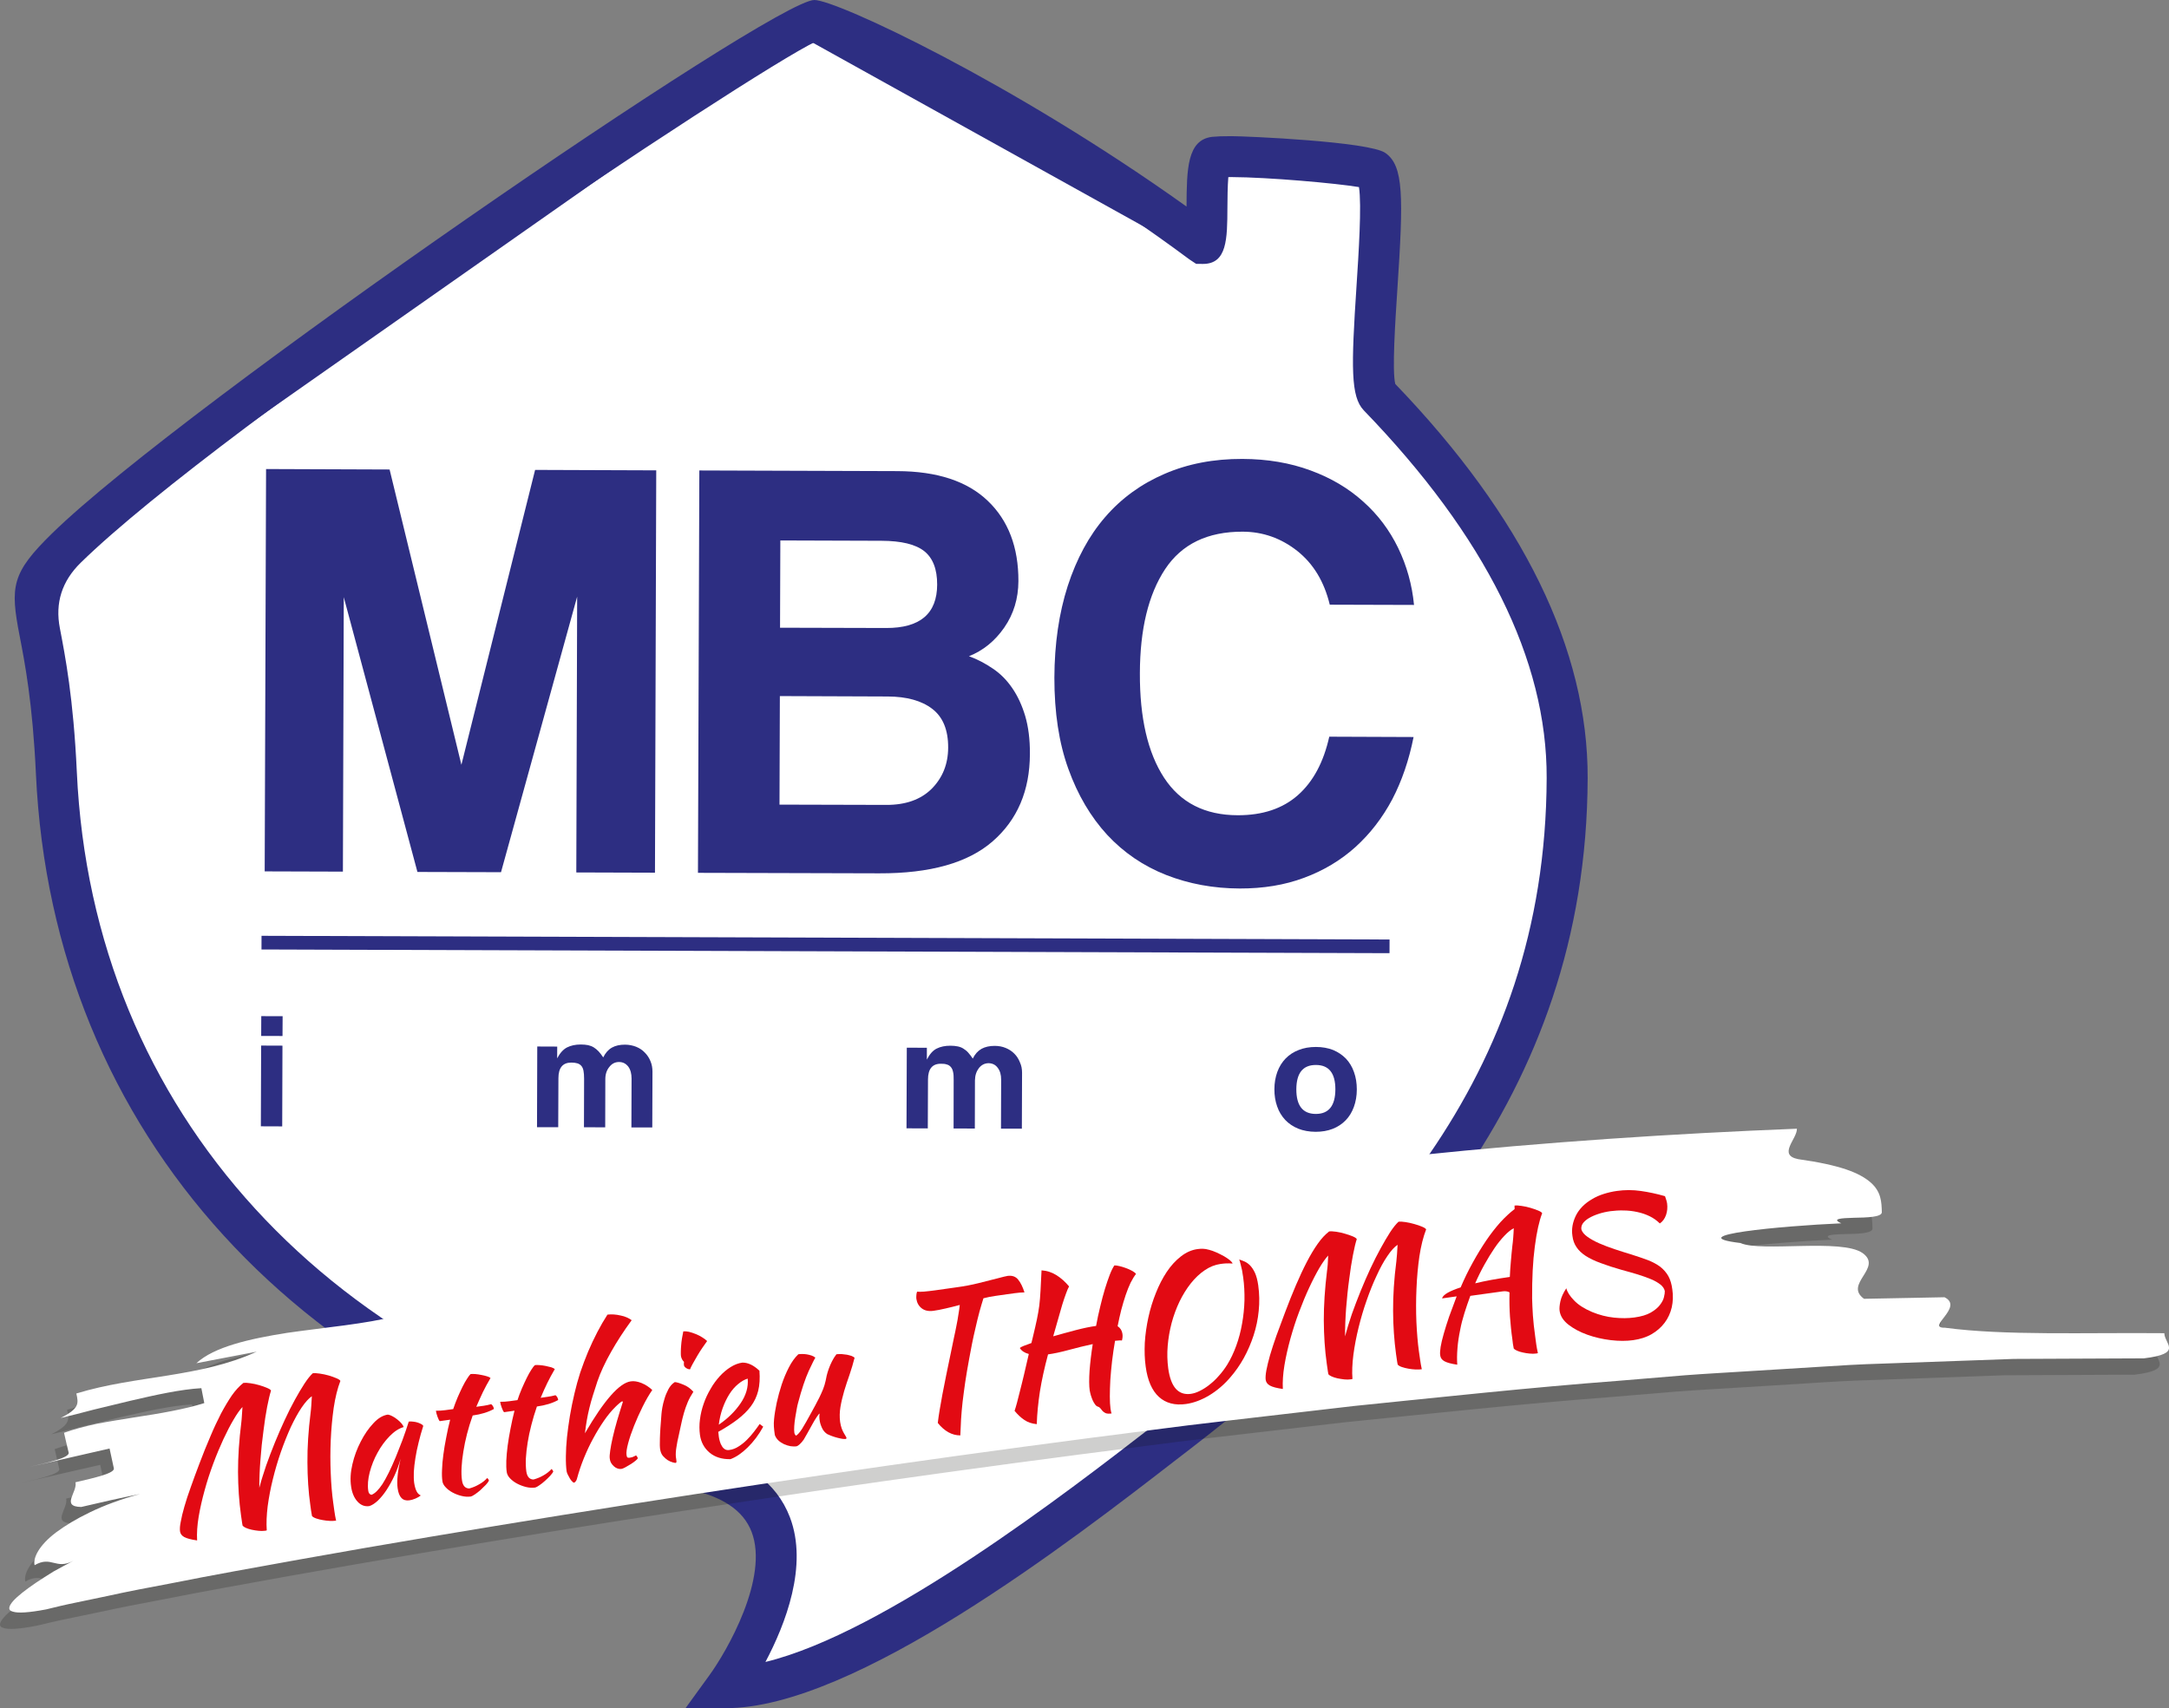 <?xml version="1.0" encoding="UTF-8"?><svg id="a" xmlns="http://www.w3.org/2000/svg" viewBox="0 0 132.307 104.214"><rect x="0" y="0" width="132.307" height="104.214" fill="#808080" stroke="none"/><defs><style>.b{fill:#fff;}.c{fill:#e20a13;}.d{fill:#2d2e82;}.e{fill:#12100b;opacity:.2;}</style></defs><g><g><path class="b" d="M3.305,33.639L48.873,1.668l23.281,12.933,1.43-.71,.489-3.804,9.755,.747-.047,12.851,6.641,7.64,3.776,8.58,1.395,9.762-2.185,11.652-6.944,12.118-5.023,6.649-8.826,6.636-8.352,6.16-5.725,4.022-7.394,4.025-4.767,2.361-1.184-.956,1.927-7.371s-.939-3.811-2.128-4.29c-1.184-.479-12.364-3.377-12.364-3.377,0,0-15.199-9.094-16.858-11.006-1.658-1.909-7.816-10.026-8.759-13.124-.941-3.096-3.066-8.58-3.051-12.391,.01-3.806-1.398-8.571-1.393-10.475,.01-1.904-.939-4.765,.737-6.661Z"/><path class="d" d="M46.316,103.852l-1.661-1.341,1.974-7.55c-.37-1.443-1.172-3.59-1.815-3.846-.916-.372-8.449-2.359-12.304-3.357l-.122-.054c-.628-.372-15.289-9.157-16.975-11.103-1.52-1.746-7.858-10.003-8.856-13.293-.189-.621-.425-1.331-.68-2.106-1.015-3.081-2.401-7.304-2.393-10.427,.007-2.182-.477-4.754-.864-6.818-.281-1.517-.529-2.823-.529-3.659,.002-.452-.052-.978-.114-1.534-.186-1.718-.417-3.861,.973-5.437l.082-.074L48.846,1.105l23.32,12.96,.976-.487,.517-4.002,10.646,.817-.047,13.117,6.599,7.622,3.816,8.705,1.403,9.842-2.249,11.883-6.944,12.116-5.154,6.793-8.826,6.634-8.354,6.162-5.733,4.032-7.438,4.047-5.06,2.508Zm-.586-1.693l.708,.571,4.499-2.229,7.374-4.012,5.681-3.997,8.345-6.15,8.769-6.592,4.985-6.597,6.87-11.999,2.153-11.495-1.375-9.621-3.722-8.456-6.711-7.719,.047-12.59-8.861-.678-.469,3.612-1.884,.931L48.903,2.229,3.628,33.997c-1.075,1.261-.879,3.066-.705,4.662,.062,.586,.124,1.137,.122,1.644,0,.742,.236,2.011,.514,3.476,.395,2.105,.886,4.725,.876,7.001-.007,2.967,1.356,7.106,2.349,10.122,.258,.785,.494,1.505,.685,2.125,.896,2.957,6.852,10.867,8.66,12.953,1.318,1.512,12.434,8.327,16.689,10.875,1.015,.263,11.19,2.905,12.357,3.377,1.343,.541,2.244,3.943,2.406,4.618l.032,.117-1.882,7.193Z"/></g><path class="d" d="M44.263,104.214l-2.441-.007,1.433-1.976c1.09-1.492,3.665-5.981,2.592-8.772-.504-1.311-1.77-2.16-3.873-2.612C18.44,85.837,3.203,69.125,2.192,47.227c-.201-4.338-.678-6.798-.993-8.422-.589-3.037-.497-3.838,1.974-6.259C11.14,24.746,47.173-.007,49.676,0c1.365,.003,12.126,5.04,22.702,12.602,.012-2.274,.032-4.067,1.557-4.253,.278-.027,.663-.045,1.177-.042,.961,.002,8.402,.33,9.392,1.023,1.13,.787,1.107,2.669,.735,8.305-.131,2.004-.328,4.988-.129,5.79,7.811,8.124,11.761,16.222,11.736,24.055-.067,19.636-12.319,31.722-24.284,40.951l-.817,.628c-6.373,4.931-19.631,15.184-27.482,15.155M49.745,2.545c-3.885,1.835-36.181,23.326-44.824,31.789q-1.718,1.683-1.269,3.992c.325,1.698,.827,4.263,1.035,8.784,.951,20.711,15.438,36.534,37.803,41.296,2.967,.628,4.879,2.029,5.693,4.159,1.127,2.949-.278,6.539-1.492,8.831,7.302-1.77,18.46-10.395,23.524-14.313l.819-.628c12.079-9.308,23.249-20.475,23.311-38.987,.027-7.2-3.727-14.75-11.153-22.429-.809-.844-.772-2.642-.447-7.572,.131-2.014,.323-4.951,.151-6.053-1.38-.231-5.494-.601-7.796-.611-.062,.003-.117,.003-.174,.003-.045,.544-.052,1.351-.055,1.852-.007,1.924-.02,3.448-1.497,3.444l-.412-.005-.41-.271c-10.132-7.528-20.724-12.6-22.809-13.28"/><path class="d" d="M15.932,63.204l.005-1.209,1.303,.002-.007,1.209-1.301-.003Zm-.02,5.512l.017-4.926,1.301,.005-.015,4.926-1.303-.005Z"/><path class="d" d="M38.515,68.785l.01-2.979c0-.298-.062-.541-.201-.732-.144-.181-.323-.281-.564-.281-.236,0-.437,.099-.593,.303-.159,.194-.243,.444-.243,.745l-.007,2.937-1.296-.003,.008-2.959c0-.199-.012-.365-.037-.489-.025-.129-.067-.226-.131-.298-.065-.077-.149-.127-.246-.156s-.221-.045-.36-.045c-.527-.003-.792,.315-.792,.953l-.012,2.989h-1.294l.015-4.923,1.217,.005-.003,.717c.171-.323,.37-.546,.601-.665,.236-.119,.516-.179,.839-.179,.166,0,.32,.015,.449,.04,.127,.03,.244,.074,.348,.139s.201,.146,.293,.243c.094,.104,.184,.221,.281,.365,.134-.276,.308-.472,.531-.598,.219-.124,.487-.179,.794-.179,.251,0,.479,.05,.683,.129,.204,.084,.382,.199,.526,.353,.146,.146,.266,.323,.345,.521,.089,.203,.122,.417,.124,.643l-.012,3.404h-1.271Z"/><path class="d" d="M61.059,68.859l.01-2.979c.003-.303-.065-.544-.208-.732-.134-.186-.325-.278-.556-.283-.236,.002-.437,.102-.593,.298-.154,.204-.236,.449-.241,.752l-.007,2.937-1.296-.003,.005-2.962c.002-.196-.005-.363-.037-.489-.025-.127-.072-.226-.134-.298-.065-.074-.139-.129-.241-.154-.102-.037-.223-.05-.362-.047-.529-.005-.79,.316-.792,.956l-.012,2.989-1.299-.005,.018-4.918,1.224,.002v.723c.169-.328,.36-.554,.601-.673,.231-.117,.512-.174,.832-.174,.166,0,.315,.015,.449,.042,.132,.027,.246,.07,.348,.137,.102,.065,.203,.139,.293,.243,.092,.102,.181,.221,.278,.363,.134-.273,.308-.467,.534-.596,.221-.119,.487-.179,.794-.179,.251,0,.477,.042,.68,.127,.204,.084,.385,.201,.534,.355,.144,.144,.256,.323,.335,.526,.094,.199,.129,.412,.129,.636l-.012,3.409-1.271-.003Z"/><path class="d" d="M80.251,69.051c-.39-.002-.75-.067-1.062-.191-.316-.131-.574-.305-.794-.536-.211-.228-.38-.499-.489-.819-.114-.318-.171-.67-.169-1.05,0-.385,.062-.738,.179-1.06,.119-.323,.288-.591,.506-.817,.223-.229,.489-.4,.8-.519,.308-.124,.66-.184,1.05-.184,.387,0,.738,.065,1.045,.184,.305,.129,.564,.303,.782,.526,.214,.229,.377,.492,.491,.817,.117,.323,.174,.675,.174,1.065,0,.397-.065,.752-.181,1.07-.114,.313-.28,.589-.499,.812-.216,.223-.479,.4-.789,.521-.313,.122-.658,.181-1.043,.181m.005-1.09c.797,.003,1.194-.499,1.199-1.495,.002-.993-.395-1.492-1.187-1.492-.792-.002-1.189,.489-1.194,1.482-.002,.998,.39,1.5,1.182,1.505"/><rect class="d" x="49.939" y="23.219" width=".834" height="68.809" transform="translate(-7.432 107.79) rotate(-89.812)"/><polygon class="d" points="35.154 53.228 35.206 36.402 30.561 53.213 25.463 53.198 20.97 36.434 20.917 53.178 16.146 53.163 16.23 28.616 23.765 28.644 28.145 46.659 32.641 28.669 40.03 28.696 39.953 53.243 35.154 53.228"/><path class="d" d="M42.575,53.253l.084-24.55,12.086,.04c2.418,.01,4.255,.613,5.507,1.812,1.254,1.197,1.877,2.835,1.87,4.901-.005,1.062-.291,2.006-.862,2.83-.571,.824-1.288,1.405-2.153,1.75,.524,.191,1.006,.447,1.458,.757,.467,.313,.851,.705,1.182,1.189,.333,.484,.593,1.045,.79,1.703,.191,.653,.293,1.425,.286,2.312-.005,2.244-.767,4.022-2.272,5.333-1.505,1.313-3.808,1.961-6.917,1.952l-11.058-.03Zm5.025-20.279l-.018,5.323,6.468,.017c2.073,.007,3.111-.874,3.116-2.647,.003-.941-.261-1.619-.787-2.041-.534-.42-1.4-.628-2.61-.633l-6.17-.02Zm6.45,16.133c1.187,.005,2.113-.32,2.781-.983,.66-.665,1.003-1.499,1.006-2.513,.005-1.083-.325-1.872-.973-2.366-.653-.499-1.557-.747-2.714-.752l-6.579-.025-.022,6.622,6.503,.017Z"/><path class="d" d="M86.227,44.965c-.278,1.403-.713,2.676-1.301,3.804-.601,1.13-1.351,2.1-2.252,2.915-.899,.809-1.947,1.435-3.131,1.872-1.182,.442-2.49,.655-3.92,.651-1.604-.005-3.101-.281-4.486-.824-1.39-.546-2.592-1.366-3.603-2.453-.998-1.087-1.795-2.428-2.366-4.022-.574-1.589-.854-3.446-.852-5.561,.008-2.071,.281-3.938,.815-5.599,.541-1.661,1.298-3.066,2.284-4.203,.991-1.147,2.197-2.021,3.617-2.632,1.418-.616,3.007-.921,4.755-.914,1.527,.005,2.912,.243,4.156,.703,1.244,.454,2.312,1.09,3.208,1.897,.899,.797,1.611,1.75,2.135,2.83,.526,1.09,.849,2.244,.968,3.478l-5.139-.015c-.34-1.41-1.001-2.498-1.984-3.28-.986-.777-2.095-1.169-3.322-1.174-2.148-.008-3.724,.755-4.74,2.289-1.018,1.547-1.529,3.655-1.537,6.341-.012,2.736,.484,4.861,1.475,6.381,.993,1.519,2.488,2.284,4.486,2.289,1.527,.005,2.751-.405,3.682-1.229,.924-.817,1.564-2.009,1.909-3.563l5.142,.02Z"/></g><g><path class="e" d="M23.586,81.288c12.019-3.15,27.134-3.975,39.399-6.366,14.72-3.004,30.958-4.466,46.055-5.06,.027,.616-1.189,1.599,.077,1.852,1.256,.179,2.207,.39,2.917,.626,.713,.243,1.192,.521,1.514,.804,.643,.568,.655,1.187,.673,1.807,.01,.308-.926,.328-1.703,.34-.777,.022-1.395,.062-.765,.34-3.724,.164-9.914,.75-6.16,1.202,1.266,.571,6.192-.293,7.458,.616,1.261,.909-1.177,1.882,.087,2.786,1.227-.02,3.677-.07,4.906-.095,1.232,.601-1.197,1.887,.032,1.862,3.672,.487,8.516,.288,13.38,.333-.01,.308,.293,.626,.286,.899-.007,.268-.328,.489-1.537,.636-2.644,.01-5.288,.025-7.942,.035-2.664,.094-5.328,.191-7.997,.288-1.333,.035-2.671,.114-4.012,.204l-4.02,.248c-1.341,.084-2.681,.157-4.025,.258l-4.034,.338c-5.378,.405-10.763,.991-16.153,1.534-2.691,.315-5.385,.628-8.081,.939-2.694,.305-5.388,.688-8.081,1.023-10.773,1.405-21.531,2.984-32.214,4.702-5.336,.869-10.664,1.758-15.937,2.701-2.639,.477-5.271,.943-7.86,1.458-1.306,.246-2.604,.494-3.863,.772l-1.907,.397c-.313,.07-.645,.129-.941,.204l-.884,.211c-1.085,.214-1.73,.241-2.033,.142-.333-.08-.258-.333,.012-.645,.273-.313,.785-.705,1.425-1.137,.323-.216,.67-.44,1.04-.665,.385-.221,.802-.437,1.212-.653-1.095,.569-1.326-.335-2.364,.266-.107-.439,.258-1.214,1.323-2.011,.529-.402,1.209-.814,2.058-1.219,.847-.41,1.857-.797,3.051-1.115-1.209,.241-2.406,.511-3.595,.792-1.261-.027-.208-.906-.348-1.507,1.204-.28,2.406-.556,2.344-.852-.07-.3-.199-.906-.266-1.209-1.209,.278-3.64,.834-4.849,1.112,1.209-.283,2.423-.561,2.351-.864-.067-.301-.206-.904-.278-1.207,.596-.218,1.281-.395,2.008-.551,.73-.144,1.5-.263,2.267-.385,1.547-.236,3.089-.499,4.28-.876l-.181-.914c-1.256,.074-2.786,.417-4.31,.765-.762,.184-1.524,.37-2.242,.544-.73,.191-1.415,.37-2.033,.514,1.167-.586,1.097-.889,.966-1.495,3.64-1.117,7.498-.948,11.001-2.552l-3.68,.705c1.075-.993,3.215-1.485,5.534-1.852,2.319-.335,4.822-.544,6.636-1.023Z"/><path class="b" d="M24.153,80.288c12.022-3.146,27.132-3.972,39.397-6.364,14.72-3.004,30.96-4.464,46.06-5.062,.02,.618-1.194,1.601,.072,1.857,1.259,.176,2.21,.385,2.92,.623,.715,.243,1.189,.521,1.51,.804,.643,.566,.66,1.187,.678,1.808,.007,.308-.926,.328-1.701,.342-.777,.022-1.398,.057-.77,.338-3.724,.164-9.914,.75-6.155,1.202,1.261,.571,6.187-.293,7.456,.616,1.259,.906-1.177,1.882,.084,2.788,1.224-.022,3.682-.07,4.909-.095,1.226,.598-1.192,1.885,.03,1.86,3.672,.489,8.521,.288,13.38,.333-.005,.308,.291,.625,.286,.899-.01,.268-.328,.489-1.532,.636-2.647,.01-5.291,.025-7.943,.035-2.664,.097-5.333,.194-8.002,.286-1.331,.037-2.671,.117-4.01,.206l-4.019,.248c-1.343,.089-2.681,.154-4.03,.258l-4.025,.335c-5.378,.407-10.768,.991-16.158,1.539-2.691,.31-5.388,.623-8.081,.939-2.696,.303-5.388,.685-8.079,1.018-10.775,1.408-21.533,2.992-32.214,4.71-5.34,.864-10.666,1.75-15.939,2.696-2.637,.477-5.273,.943-7.86,1.46-1.309,.246-2.609,.491-3.868,.77l-1.899,.397c-.315,.07-.648,.129-.943,.204l-.884,.214c-1.09,.208-1.731,.238-2.036,.139-.333-.08-.258-.333,.012-.645,.276-.31,.785-.705,1.422-1.137,.323-.216,.678-.439,1.045-.668,.385-.218,.802-.434,1.211-.65-1.097,.568-1.326-.335-2.366,.266-.107-.437,.261-1.214,1.323-2.011,.534-.397,1.214-.814,2.061-1.221,.844-.407,1.855-.794,3.049-1.112-1.209,.243-2.403,.511-3.59,.792-1.269-.025-.216-.906-.35-1.507,1.202-.28,2.404-.553,2.341-.851-.064-.301-.199-.906-.261-1.209-1.214,.278-3.64,.834-4.854,1.112,1.214-.281,2.426-.561,2.359-.862-.077-.303-.214-.906-.283-1.209,.593-.214,1.279-.395,2.004-.551,.73-.141,1.505-.263,2.274-.387,1.542-.233,3.086-.497,4.278-.874l-.179-.911c-1.256,.072-2.791,.412-4.318,.767-.755,.179-1.519,.365-2.24,.541-.73,.194-1.415,.37-2.026,.512,1.159-.586,1.092-.889,.958-1.495,3.64-1.117,7.5-.949,11.004-2.552l-3.682,.705c1.075-.996,3.215-1.485,5.536-1.852,2.321-.335,4.819-.544,6.637-1.025Z"/><g><path class="c" d="M16.272,93.364c-.012,.01-.03,.015-.042,.018-.018,.002-.047,.007-.092,.012-.104,.015-.229,.012-.368,0-.141-.015-.28-.035-.422-.067-.134-.03-.253-.067-.355-.114-.102-.047-.161-.092-.194-.132-.02-.104-.04-.208-.052-.32-.018-.112-.032-.221-.047-.325-.117-.829-.176-1.708-.181-2.632-.002-.919,.065-1.927,.201-3.021,.012-.109,.027-.241,.035-.407,.012-.166,.025-.345,.035-.534-.159,.169-.34,.422-.539,.765-.204,.338-.407,.74-.623,1.197-.211,.457-.419,.953-.621,1.495-.199,.539-.377,1.077-.526,1.629-.152,.546-.273,1.083-.363,1.609-.087,.527-.119,1.008-.094,1.445-.375-.055-.633-.124-.787-.208-.152-.084-.238-.204-.256-.348-.017-.137-.01-.333,.045-.586,.045-.258,.117-.564,.221-.919,.102-.353,.229-.755,.39-1.192,.159-.444,.33-.924,.527-1.433,.221-.583,.439-1.132,.663-1.646,.216-.517,.435-.983,.655-1.41,.226-.422,.449-.794,.668-1.115,.226-.318,.459-.568,.698-.755,.104-.012,.243-.007,.427,.022,.181,.025,.365,.065,.541,.117,.179,.052,.335,.107,.474,.167,.142,.059,.223,.114,.243,.164-.072,.223-.151,.551-.236,.986-.082,.434-.161,.926-.226,1.472-.077,.549-.137,1.127-.181,1.733-.05,.608-.072,1.192-.072,1.743,.112-.432,.256-.884,.415-1.358,.169-.474,.348-.946,.539-1.415,.191-.469,.392-.926,.596-1.368,.206-.447,.414-.859,.618-1.229,.206-.372,.4-.703,.583-.983,.186-.283,.355-.497,.509-.638,.104-.015,.246-.007,.429,.02,.181,.025,.363,.065,.539,.114,.176,.052,.335,.109,.477,.169,.139,.06,.221,.114,.241,.164-.176,.457-.31,1-.407,1.636-.089,.633-.151,1.294-.181,1.976-.03,.683-.03,1.36,0,2.028,.025,.663,.077,1.256,.149,1.778,.027,.169,.047,.348,.074,.531,.025,.186,.06,.378,.104,.576-.104,.015-.231,.02-.382,.015-.144-.005-.293-.025-.434-.05-.147-.025-.273-.055-.392-.097-.119-.04-.211-.089-.263-.151-.022-.104-.04-.209-.054-.32-.015-.112-.03-.218-.045-.323-.119-.832-.176-1.708-.179-2.632-.008-.921,.057-1.929,.193-3.022,.015-.109,.03-.256,.042-.437,.01-.184,.022-.377,.035-.574-.194,.132-.402,.365-.626,.693-.223,.33-.437,.725-.655,1.182-.206,.457-.412,.961-.603,1.509s-.355,1.102-.492,1.663c-.141,.561-.243,1.11-.318,1.654-.067,.546-.089,1.038-.057,1.48Z"/><path class="c" d="M24.935,86.73c.077-.01,.164-.01,.271,.005,.104,.01,.193,.03,.286,.059,.087,.03,.159,.065,.223,.099,.062,.037,.094,.072,.102,.109-.107,.335-.201,.665-.281,1-.084,.335-.149,.651-.196,.951-.05,.303-.08,.581-.097,.844-.007,.256-.005,.482,.02,.665,.032,.206,.077,.377,.142,.509,.062,.131,.149,.218,.263,.266-.082,.069-.191,.131-.323,.189-.139,.059-.261,.094-.375,.109-.402,.057-.641-.189-.715-.74-.059-.422,0-1.023,.181-1.798-.102,.363-.226,.708-.375,1.033-.152,.328-.315,.616-.482,.874-.169,.258-.348,.472-.529,.648-.186,.171-.357,.286-.526,.335-.273,.04-.514-.054-.72-.278-.204-.229-.335-.536-.387-.921-.062-.42-.035-.872,.08-1.358,.112-.487,.283-.946,.509-1.381,.221-.432,.477-.807,.77-1.115,.286-.313,.583-.487,.886-.529,.08,.01,.171,.045,.271,.097,.104,.055,.206,.119,.298,.196,.097,.077,.189,.159,.256,.241,.074,.084,.117,.161,.137,.226-.295,.084-.581,.271-.862,.561-.281,.288-.526,.623-.732,1.003-.211,.377-.365,.775-.477,1.192-.107,.415-.139,.794-.089,1.132,.02,.144,.084,.223,.193,.246,.209-.074,.43-.293,.67-.653,.233-.363,.509-.911,.812-1.644,.055-.144,.119-.303,.189-.477,.069-.176,.144-.363,.216-.551,.07-.194,.137-.387,.206-.581,.067-.194,.131-.382,.186-.566Z"/><path class="c" d="M26.824,86.706c-.04-.04-.087-.129-.137-.271-.05-.141-.084-.261-.097-.365,.199,0,.385-.01,.564-.035,.179-.025,.34-.05,.491-.067,.08-.236,.166-.469,.266-.705,.104-.236,.201-.454,.298-.648,.099-.196,.191-.367,.286-.506,.087-.139,.159-.233,.211-.278,.074-.007,.171-.007,.291,0,.117,.01,.238,.03,.367,.055,.122,.022,.236,.05,.34,.082,.099,.03,.174,.065,.218,.104-.184,.31-.338,.598-.467,.862-.124,.263-.258,.559-.402,.894,.152-.02,.301-.04,.452-.062,.151-.022,.305-.057,.457-.097,.042,.03,.079,.074,.109,.124,.03,.055,.05,.109,.057,.169-.343,.191-.775,.325-1.294,.397-.137,.382-.253,.76-.348,1.132-.094,.377-.171,.732-.223,1.077-.057,.338-.092,.66-.107,.958-.015,.298-.01,.561,.025,.789,.047,.328,.196,.494,.444,.497,.221-.059,.422-.146,.608-.256,.194-.107,.355-.236,.489-.385,.062,.059,.092,.112,.104,.156-.032,.072-.094,.161-.191,.263-.099,.102-.204,.206-.318,.31-.112,.099-.223,.189-.335,.263-.112,.077-.201,.124-.253,.139-.189,.025-.38,.015-.571-.035-.199-.047-.38-.117-.549-.208-.166-.089-.308-.194-.422-.318-.119-.124-.189-.253-.203-.39-.025-.179-.035-.407-.02-.683,.008-.278,.035-.586,.08-.916,.045-.333,.099-.68,.174-1.045,.067-.367,.149-.73,.241-1.092l-.636,.089Z"/><path class="c" d="M30.752,86.159c-.047-.04-.094-.131-.144-.273-.052-.139-.084-.258-.099-.363,.196,.003,.385-.01,.564-.035,.179-.025,.345-.05,.494-.07,.077-.236,.164-.467,.266-.705,.102-.233,.199-.449,.298-.645,.099-.199,.189-.365,.283-.506,.089-.139,.159-.231,.214-.276,.072-.01,.169-.012,.291,0,.117,.007,.238,.027,.365,.05,.124,.025,.238,.052,.343,.082,.102,.035,.171,.07,.216,.109-.181,.31-.335,.596-.462,.857-.129,.263-.261,.561-.402,.896,.144-.02,.295-.04,.449-.065,.151-.02,.303-.052,.457-.094,.042,.032,.08,.074,.109,.124,.027,.054,.047,.109,.055,.169-.343,.191-.775,.325-1.298,.397-.132,.382-.246,.76-.34,1.132-.097,.378-.174,.735-.226,1.075-.055,.34-.089,.66-.107,.958-.015,.298-.003,.564,.027,.794,.047,.325,.194,.494,.442,.494,.218-.06,.422-.144,.611-.256,.191-.107,.353-.238,.489-.387,.06,.062,.094,.114,.102,.157-.032,.074-.099,.161-.191,.263-.097,.104-.203,.208-.32,.31-.112,.102-.223,.191-.335,.265-.107,.077-.193,.124-.253,.139-.181,.025-.377,.015-.571-.035-.194-.05-.375-.119-.544-.209-.169-.089-.31-.199-.425-.32-.117-.124-.184-.253-.201-.39-.025-.174-.035-.404-.025-.68,.012-.278,.04-.583,.082-.916,.045-.33,.104-.683,.176-1.048,.07-.365,.149-.727,.241-1.09l-.628,.089Z"/><path class="c" d="M34.565,89.779c-.037-.258-.052-.571-.047-.929,.003-.357,.025-.747,.067-1.162,.045-.412,.104-.849,.179-1.306,.077-.459,.171-.919,.281-1.38,.097-.415,.211-.834,.35-1.266,.144-.422,.303-.847,.477-1.266,.179-.417,.365-.819,.566-1.202,.199-.382,.407-.74,.616-1.063,.119-.015,.251-.02,.392-.01,.142,.012,.281,.03,.417,.065,.139,.025,.261,.067,.382,.119,.117,.055,.213,.109,.286,.166-.474,.648-.896,1.294-1.259,1.939-.365,.645-.641,1.241-.829,1.788-.102,.303-.191,.586-.273,.849-.084,.258-.152,.517-.216,.772-.062,.253-.117,.509-.159,.757-.047,.253-.08,.516-.114,.794,1.174-2.018,2.103-3.074,2.796-3.168,.191-.03,.407,.005,.648,.099,.238,.097,.462,.238,.663,.429-.199,.286-.392,.623-.586,1.013-.193,.39-.37,.782-.524,1.169-.154,.387-.276,.745-.363,1.073-.087,.325-.119,.561-.097,.71,.008,.074,.027,.124,.052,.144,.025,.025,.074,.03,.152,.02,.109-.015,.196-.042,.261-.082,.062-.037,.102-.057,.117-.059,.047,.055,.074,.092,.082,.112,.012,.02,.017,.04,.02,.055,.003,.03-.035,.079-.117,.144-.08,.072-.179,.139-.293,.214-.117,.074-.231,.139-.342,.201-.112,.062-.196,.094-.256,.102-.077,.01-.154,0-.233-.03-.08-.03-.152-.072-.214-.131-.067-.059-.124-.127-.171-.206-.044-.074-.069-.159-.079-.248-.02-.109-.008-.283,.025-.506,.032-.229,.084-.499,.154-.807,.072-.305,.156-.648,.266-1.02,.112-.367,.223-.747,.35-1.137,0-.03-.018-.042-.05-.037-.02,.003-.074,.042-.159,.112-.082,.074-.169,.144-.236,.216-.241,.236-.477,.521-.705,.852-.228,.333-.449,.69-.655,1.075-.211,.382-.397,.787-.571,1.209-.171,.422-.31,.839-.422,1.254-.01,.057-.037,.107-.077,.161-.035,.05-.074,.074-.102,.08-.027,.005-.06-.017-.104-.065-.05-.045-.097-.104-.144-.179-.04-.074-.082-.144-.122-.226-.042-.077-.07-.146-.077-.206Z"/><path class="c" d="M40.266,88.416c-.01-.067-.012-.149-.017-.251-.003-.102,0-.238,.005-.412,.007-.169,.012-.377,.03-.621,.015-.243,.04-.536,.067-.884,.007-.074,.02-.199,.05-.37s.074-.353,.134-.544c.057-.199,.139-.387,.236-.576,.099-.186,.226-.333,.39-.437,.132,.01,.308,.065,.531,.159,.229,.089,.425,.233,.603,.432-.141,.216-.258,.427-.345,.636-.089,.211-.164,.425-.228,.645-.065,.223-.119,.447-.169,.683-.047,.231-.099,.479-.159,.737-.052,.218-.099,.442-.131,.67-.04,.228-.05,.425-.037,.591,.022,.134,.035,.226,.037,.283,.003,.057-.015,.087-.05,.094-.03,.003-.095-.01-.186-.035-.094-.025-.191-.067-.3-.134-.097-.062-.196-.151-.291-.258-.092-.109-.142-.243-.169-.41Zm1.455-5.127c-.01-.044-.01-.114,.002-.203-.042-.035-.079-.085-.119-.154-.035-.069-.055-.137-.067-.199-.007-.065-.01-.156-.007-.273,.002-.119,.007-.246,.02-.385,.007-.137,.03-.281,.052-.432,.025-.152,.05-.291,.079-.415,.089-.012,.204-.005,.343,.025,.134,.035,.271,.077,.417,.137,.144,.057,.28,.127,.402,.206,.127,.077,.223,.152,.29,.223-.067,.094-.159,.223-.273,.387-.112,.161-.221,.333-.323,.507-.107,.179-.201,.348-.286,.501-.084,.157-.137,.263-.159,.328-.089,0-.171-.03-.248-.084-.074-.054-.117-.109-.124-.169Z"/><path class="c" d="M46.326,83.632c.035,.467,.01,.874-.077,1.222-.087,.348-.238,.665-.449,.948-.213,.283-.491,.551-.814,.8-.33,.251-.717,.501-1.172,.755,.01,.042,.015,.089,.017,.139l.015,.149c.012,.099,.035,.196,.065,.298,.027,.104,.072,.194,.122,.278,.047,.084,.109,.149,.184,.196,.072,.047,.164,.062,.266,.047,.201-.025,.395-.099,.571-.216,.181-.114,.353-.251,.506-.405,.156-.154,.301-.318,.432-.491,.132-.171,.246-.33,.348-.474,.079,.057,.154,.112,.216,.164-.271,.494-.586,.911-.943,1.261-.352,.348-.702,.589-1.053,.72-.517,.012-.946-.122-1.274-.395-.33-.278-.524-.636-.589-1.082-.04-.303-.044-.621,0-.949,.042-.328,.117-.645,.229-.963,.107-.313,.251-.616,.422-.904,.161-.288,.353-.541,.559-.77,.209-.223,.427-.412,.663-.556,.231-.144,.467-.238,.715-.271,.345-.005,.695,.164,1.043,.499Zm-.715,.477c-.193,.057-.392,.169-.586,.333-.196,.161-.378,.367-.534,.616-.159,.253-.295,.534-.41,.854-.114,.318-.191,.655-.236,1.008,.554-.378,.996-.814,1.328-1.303,.335-.489,.482-.991,.437-1.507Z"/><path class="c" d="M50.477,87.505c-.156-.099-.273-.236-.345-.407-.077-.171-.119-.32-.134-.447-.025-.154-.025-.293,0-.407-.032,.005-.094,.072-.176,.204-.089,.134-.186,.288-.283,.472-.099,.179-.199,.355-.293,.526-.097,.171-.171,.298-.218,.382-.082,.114-.161,.211-.243,.283-.077,.07-.139,.112-.191,.127-.119,.018-.248,.012-.382-.007-.132-.025-.263-.067-.39-.124-.124-.06-.241-.134-.34-.226-.097-.092-.174-.206-.219-.335-.032-.209-.047-.38-.057-.517-.008-.134-.005-.28,.012-.444,.027-.29,.082-.623,.159-.996,.082-.375,.184-.747,.305-1.117,.122-.368,.271-.72,.439-1.048,.169-.33,.363-.596,.574-.8,.065-.01,.149-.017,.238-.017,.092,0,.181,.007,.28,.022,.097,.017,.194,.04,.281,.069,.092,.03,.174,.074,.243,.132-.057,.082-.191,.355-.407,.817-.208,.459-.429,1.11-.65,1.951-.027,.087-.052,.211-.082,.375-.032,.164-.059,.333-.089,.514-.03,.176-.047,.35-.06,.517-.01,.169-.01,.3,.005,.397,.01,.06,.022,.099,.047,.129,.022,.03,.042,.047,.06,.059,.104-.059,.228-.203,.372-.427,.141-.223,.333-.566,.581-1.023,.065-.114,.131-.243,.214-.392,.082-.149,.164-.303,.246-.472,.082-.169,.159-.338,.231-.512,.069-.179,.124-.353,.159-.524,.017-.095,.042-.206,.069-.333,.035-.132,.074-.266,.127-.41,.052-.144,.114-.288,.191-.44,.074-.152,.164-.295,.271-.432,.099-.012,.203-.017,.32-.012,.112,.01,.223,.025,.328,.04,.104,.022,.199,.05,.276,.074,.082,.035,.142,.07,.184,.109-.087,.345-.189,.688-.305,1.028-.124,.343-.229,.678-.33,1.003-.094,.33-.174,.651-.228,.973-.052,.316-.057,.618-.02,.909,.025,.154,.055,.288,.097,.402,.042,.109,.084,.203,.127,.276,.037,.072,.077,.137,.107,.181,.035,.05,.052,.095,.06,.129,0,.008-.005,.02-.018,.037-.002,.007-.015,.017-.02,.017-.052,.005-.122,.003-.204-.005-.084-.012-.181-.035-.286-.06-.107-.027-.218-.059-.323-.097-.104-.037-.208-.079-.308-.127Z"/><path class="c" d="M56.943,79.972c-.298,.042-.539-.01-.723-.154-.184-.144-.288-.338-.323-.576-.007-.059-.007-.129,0-.214,.003-.084,.018-.159,.045-.223,.094,.012,.241,.01,.432-.005,.189-.017,.415-.042,.668-.077,.378-.052,.804-.112,1.281-.181,.479-.064,.936-.149,1.368-.258,.43-.104,.809-.201,1.14-.288,.328-.089,.541-.139,.636-.154,.278-.035,.489,.04,.638,.226,.154,.186,.281,.449,.387,.78-.194,.005-.39,.022-.581,.047-.184,.025-.348,.05-.482,.067-.236,.032-.474,.067-.717,.102-.238,.032-.479,.082-.723,.144-.074,.228-.152,.501-.241,.814-.082,.313-.164,.636-.238,.973-.082,.335-.154,.673-.221,1.003-.065,.333-.124,.631-.169,.894-.097,.514-.174,.988-.241,1.423-.065,.434-.114,.837-.161,1.211-.042,.372-.072,.727-.094,1.065-.02,.338-.035,.665-.045,.983-.509,0-.968-.256-1.375-.76,.027-.236,.065-.497,.112-.779,.05-.283,.107-.606,.171-.968,.067-.357,.149-.77,.243-1.229,.094-.462,.204-.983,.325-1.567,.047-.218,.092-.447,.141-.685,.052-.238,.104-.472,.146-.705,.047-.238,.092-.462,.119-.675,.04-.216,.065-.414,.084-.591-.305,.082-.596,.154-.869,.216-.276,.065-.524,.112-.735,.141Z"/><path class="c" d="M66.474,84.858c-.045-.31-.045-.72-.012-1.226,.04-.506,.102-1.048,.194-1.629-.484,.104-.968,.223-1.452,.355-.487,.132-.911,.223-1.274,.273-.223,.827-.387,1.584-.497,2.267-.104,.685-.171,1.351-.191,1.989-.293-.027-.544-.112-.752-.251-.211-.141-.41-.328-.601-.561,.044-.124,.087-.286,.144-.484,.052-.196,.114-.434,.181-.713,.074-.276,.149-.601,.241-.973,.089-.372,.189-.804,.301-1.298-.258-.067-.442-.191-.549-.365,.035-.035,.109-.077,.236-.129,.124-.05,.281-.109,.472-.174l.092-.378c.099-.422,.186-.777,.243-1.062,.062-.291,.109-.571,.146-.844,.032-.276,.057-.576,.075-.904,.018-.328,.04-.742,.062-1.247,.32,.02,.623,.114,.909,.293,.286,.181,.544,.412,.77,.688-.055,.097-.119,.246-.186,.434-.072,.194-.149,.422-.231,.685-.077,.266-.164,.561-.255,.889-.09,.325-.189,.67-.295,1.035,.449-.131,.909-.251,1.368-.375,.467-.122,.879-.208,1.247-.258,.074-.407,.159-.804,.256-1.194,.092-.39,.189-.747,.286-1.07,.099-.328,.201-.613,.295-.864,.097-.251,.191-.437,.28-.564,.077-.005,.174,.012,.308,.042,.127,.03,.261,.069,.392,.119,.134,.05,.268,.107,.378,.169,.117,.064,.196,.127,.241,.189-.112,.144-.223,.328-.333,.544-.104,.221-.204,.469-.298,.747-.092,.278-.184,.578-.268,.899-.08,.323-.157,.655-.223,.998,.169,.114,.266,.268,.295,.472,.02,.139,.005,.273-.032,.402-.074-.01-.144-.01-.206,0-.067,.005-.141,.015-.214,.018-.074,.415-.131,.827-.181,1.234-.047,.407-.082,.794-.107,1.16-.018,.365-.03,.698-.03,1,0,.303,.015,.551,.042,.755,.012,.069,.022,.132,.032,.174,.01,.044,.02,.082,.035,.109-.169,.025-.286,.015-.372-.02-.079-.04-.139-.084-.186-.134-.047-.052-.087-.104-.122-.154-.042-.052-.092-.089-.164-.109-.055-.015-.114-.06-.166-.134-.06-.077-.104-.164-.152-.266-.04-.102-.08-.201-.109-.303s-.047-.186-.059-.256Z"/><path class="c" d="M73.738,76.246c.149,.037,.305,.094,.469,.167,.156,.072,.313,.149,.452,.226,.139,.082,.256,.161,.357,.241,.094,.082,.154,.149,.171,.209-.134-.01-.263-.015-.39-.01-.129,.007-.246,.02-.35,.035-.33,.047-.653,.174-.958,.382-.31,.209-.591,.477-.849,.8-.256,.323-.487,.695-.688,1.107-.199,.415-.358,.849-.482,1.306-.119,.454-.201,.919-.241,1.395-.04,.472-.027,.934,.032,1.381,.079,.576,.236,.993,.469,1.251,.231,.253,.536,.353,.909,.303,.176-.025,.362-.084,.561-.186,.201-.102,.4-.226,.593-.385,.203-.156,.39-.338,.568-.544,.186-.206,.353-.432,.502-.67,.213-.348,.397-.735,.551-1.162,.154-.425,.271-.872,.352-1.338,.084-.467,.132-.939,.146-1.42,.008-.482-.015-.949-.079-1.405-.025-.179-.05-.328-.072-.447-.027-.124-.05-.223-.075-.308-.022-.084-.042-.154-.052-.204-.018-.05-.032-.094-.042-.129,.094,.032,.201,.07,.315,.119s.231,.127,.34,.236c.109,.112,.211,.261,.3,.449,.089,.196,.159,.452,.204,.77,.074,.521,.082,1.038,.03,1.554-.05,.521-.156,1.023-.313,1.505-.159,.482-.357,.943-.596,1.378-.241,.434-.514,.822-.814,1.169-.39,.455-.822,.824-1.298,1.112-.477,.283-.943,.457-1.41,.524-.68,.097-1.236-.05-1.656-.432-.422-.385-.693-1.001-.807-1.845-.065-.454-.079-.939-.055-1.46,.032-.517,.107-1.033,.219-1.549,.112-.514,.266-1.011,.457-1.487,.189-.477,.41-.906,.663-1.286s.541-.693,.859-.941c.32-.251,.658-.402,1.023-.452,.117-.015,.229-.022,.34-.017,.102,.003,.221,.022,.343,.059Z"/><path class="c" d="M82.503,84.128c-.015,.007-.032,.015-.045,.015-.017,.005-.045,.007-.089,.012-.102,.017-.228,.015-.37,.002-.141-.015-.278-.04-.417-.067-.139-.03-.256-.07-.36-.117-.099-.047-.161-.089-.191-.129-.02-.104-.04-.211-.052-.32-.02-.112-.035-.221-.047-.325-.119-.832-.174-1.708-.181-2.632-.003-.921,.062-1.931,.196-3.024,.017-.109,.032-.243,.044-.407,.005-.166,.02-.343,.027-.536-.156,.169-.338,.422-.541,.765-.199,.342-.407,.742-.618,1.199-.214,.457-.419,.956-.621,1.492-.204,.539-.375,1.083-.529,1.631-.149,.546-.273,1.085-.36,1.611-.087,.527-.119,1.008-.097,1.443-.372-.052-.633-.122-.785-.206-.154-.084-.241-.204-.261-.353-.018-.134-.005-.328,.042-.583,.05-.256,.121-.561,.223-.916,.104-.355,.233-.752,.39-1.197,.161-.442,.335-.916,.531-1.43,.221-.581,.437-1.132,.658-1.646,.221-.514,.44-.986,.66-1.41s.442-.797,.668-1.115c.223-.318,.459-.571,.698-.755,.104-.015,.246-.007,.427,.018,.184,.027,.363,.067,.534,.119,.184,.05,.342,.107,.484,.166,.139,.059,.218,.114,.241,.166-.074,.221-.152,.549-.236,.986s-.161,.926-.228,1.475c-.077,.546-.134,1.122-.184,1.733-.045,.608-.069,1.189-.067,1.74,.114-.432,.253-.884,.414-1.358,.169-.472,.348-.943,.539-1.415,.191-.469,.39-.926,.596-1.371,.211-.447,.415-.854,.621-1.226,.204-.372,.397-.703,.581-.988,.184-.28,.353-.491,.509-.636,.102-.015,.241-.01,.427,.02,.184,.03,.36,.065,.539,.119,.179,.05,.338,.104,.479,.164,.137,.059,.221,.114,.241,.164-.176,.457-.313,1.003-.41,1.636-.092,.633-.151,1.294-.179,1.979-.03,.685-.032,1.36-.005,2.026,.032,.665,.079,1.261,.151,1.778,.027,.174,.05,.348,.077,.536,.025,.184,.06,.378,.102,.576-.102,.015-.231,.02-.38,.015-.146-.007-.295-.025-.437-.05-.144-.025-.276-.059-.395-.099-.114-.037-.206-.089-.258-.149-.022-.104-.042-.211-.055-.323-.017-.109-.03-.218-.047-.323-.112-.829-.176-1.708-.179-2.629-.005-.926,.057-1.934,.199-3.027,.012-.109,.027-.253,.04-.437,.01-.184,.025-.375,.035-.571-.194,.131-.405,.362-.626,.693-.226,.33-.439,.723-.648,1.182-.216,.454-.419,.961-.611,1.512-.194,.546-.355,1.102-.494,1.663-.139,.561-.244,1.112-.316,1.654-.069,.544-.092,1.038-.057,1.48Z"/><path class="c" d="M88.893,83.26c-.372-.055-.63-.124-.785-.211-.151-.082-.238-.204-.256-.36-.02-.122-.01-.293,.025-.516,.037-.223,.102-.497,.191-.804,.09-.313,.196-.66,.328-1.043,.137-.382,.291-.794,.459-1.236-.191,.027-.367,.05-.519,.074-.149,.02-.276,.04-.372,.052,.03-.119,.144-.231,.343-.345,.193-.109,.462-.221,.792-.328,.221-.521,.467-1.028,.737-1.512,.266-.487,.544-.936,.824-1.353,.283-.417,.576-.787,.864-1.112,.301-.325,.588-.591,.866-.8,0-.052,0-.099-.003-.134,0-.037-.002-.067-.002-.079,.102-.015,.251-.01,.429,.02,.181,.025,.363,.065,.539,.117,.176,.052,.335,.107,.477,.166,.139,.059,.223,.114,.241,.164-.181,.464-.333,1.142-.449,2.036-.119,.889-.171,1.944-.164,3.161,.008,.305,.022,.645,.047,1.028,.027,.382,.072,.807,.139,1.274,.02,.164,.045,.33,.067,.501,.022,.169,.06,.348,.099,.531-.012,.01-.027,.015-.045,.018-.012,.002-.042,.007-.089,.012-.099,.015-.223,.015-.37,0-.139-.012-.281-.035-.412-.065-.137-.027-.256-.067-.36-.112-.099-.045-.164-.089-.196-.129-.017-.094-.035-.186-.05-.278-.01-.092-.022-.186-.035-.29-.067-.452-.109-.914-.146-1.388-.03-.474-.042-.963-.027-1.472-.114-.065-.258-.084-.429-.06-.169,.025-.365,.05-.571,.08-.216,.03-.442,.059-.683,.094-.238,.035-.474,.069-.708,.099-.131,.352-.251,.708-.36,1.053-.109,.348-.201,.695-.263,1.04-.077,.37-.134,.737-.161,1.098-.03,.362-.035,.698-.012,1.01Zm3.364-7.289c.017-.109,.03-.258,.047-.447,.012-.189,.03-.385,.035-.591-.176,.092-.365,.243-.564,.454-.203,.211-.407,.462-.611,.762-.204,.298-.405,.628-.608,.993-.206,.367-.395,.75-.571,1.154,.616-.152,1.318-.278,2.113-.39,.015-.323,.035-.643,.065-.961,.025-.32,.059-.643,.094-.976Z"/><path class="c" d="M101.563,72.976c.037,.122,.067,.208,.084,.253,.02,.047,.027,.114,.045,.194,.032,.243,.012,.482-.067,.708-.08,.226-.206,.397-.378,.512-.179-.179-.382-.325-.618-.44-.233-.114-.487-.201-.757-.258-.268-.059-.544-.092-.824-.094-.281-.01-.554,.01-.809,.042-.263,.037-.504,.092-.723,.164-.223,.072-.414,.156-.578,.251-.166,.094-.288,.204-.377,.318-.084,.119-.117,.243-.099,.38,.047,.159,.171,.31,.372,.452,.201,.144,.439,.276,.723,.4,.283,.124,.596,.241,.931,.353,.338,.114,.668,.218,.993,.315,.402,.127,.75,.246,1.048,.357,.295,.117,.541,.251,.75,.407,.201,.159,.365,.348,.489,.564,.119,.218,.204,.491,.243,.819,.057,.378,.042,.74-.035,1.088-.082,.348-.223,.66-.432,.938-.208,.278-.474,.512-.794,.698-.32,.186-.698,.305-1.12,.365-.417,.059-.876,.059-1.375,0-.499-.06-.976-.169-1.425-.33-.452-.161-.832-.365-1.152-.611-.318-.248-.499-.531-.544-.852-.02-.149-.002-.343,.05-.583,.052-.243,.174-.506,.36-.789,.055,.221,.208,.469,.472,.74,.261,.276,.631,.509,1.105,.71,.439,.181,.886,.295,1.338,.342,.447,.047,.864,.042,1.241-.01,.417-.057,.745-.156,.988-.295,.248-.144,.434-.293,.561-.462,.129-.164,.216-.328,.251-.482,.04-.154,.055-.28,.052-.372-.03-.144-.117-.278-.266-.397-.152-.119-.343-.231-.581-.33-.236-.097-.509-.196-.817-.291-.306-.092-.628-.184-.961-.273-.496-.141-.924-.28-1.284-.417-.37-.134-.675-.281-.916-.437-.246-.161-.432-.338-.559-.531-.134-.194-.219-.422-.251-.69-.065-.417,.012-.829,.209-1.236,.203-.405,.531-.738,.976-.998,.223-.137,.469-.246,.732-.328,.266-.084,.527-.142,.787-.179,.489-.07,.981-.07,1.465,0,.487,.069,.978,.174,1.477,.318Z"/></g></g></svg>